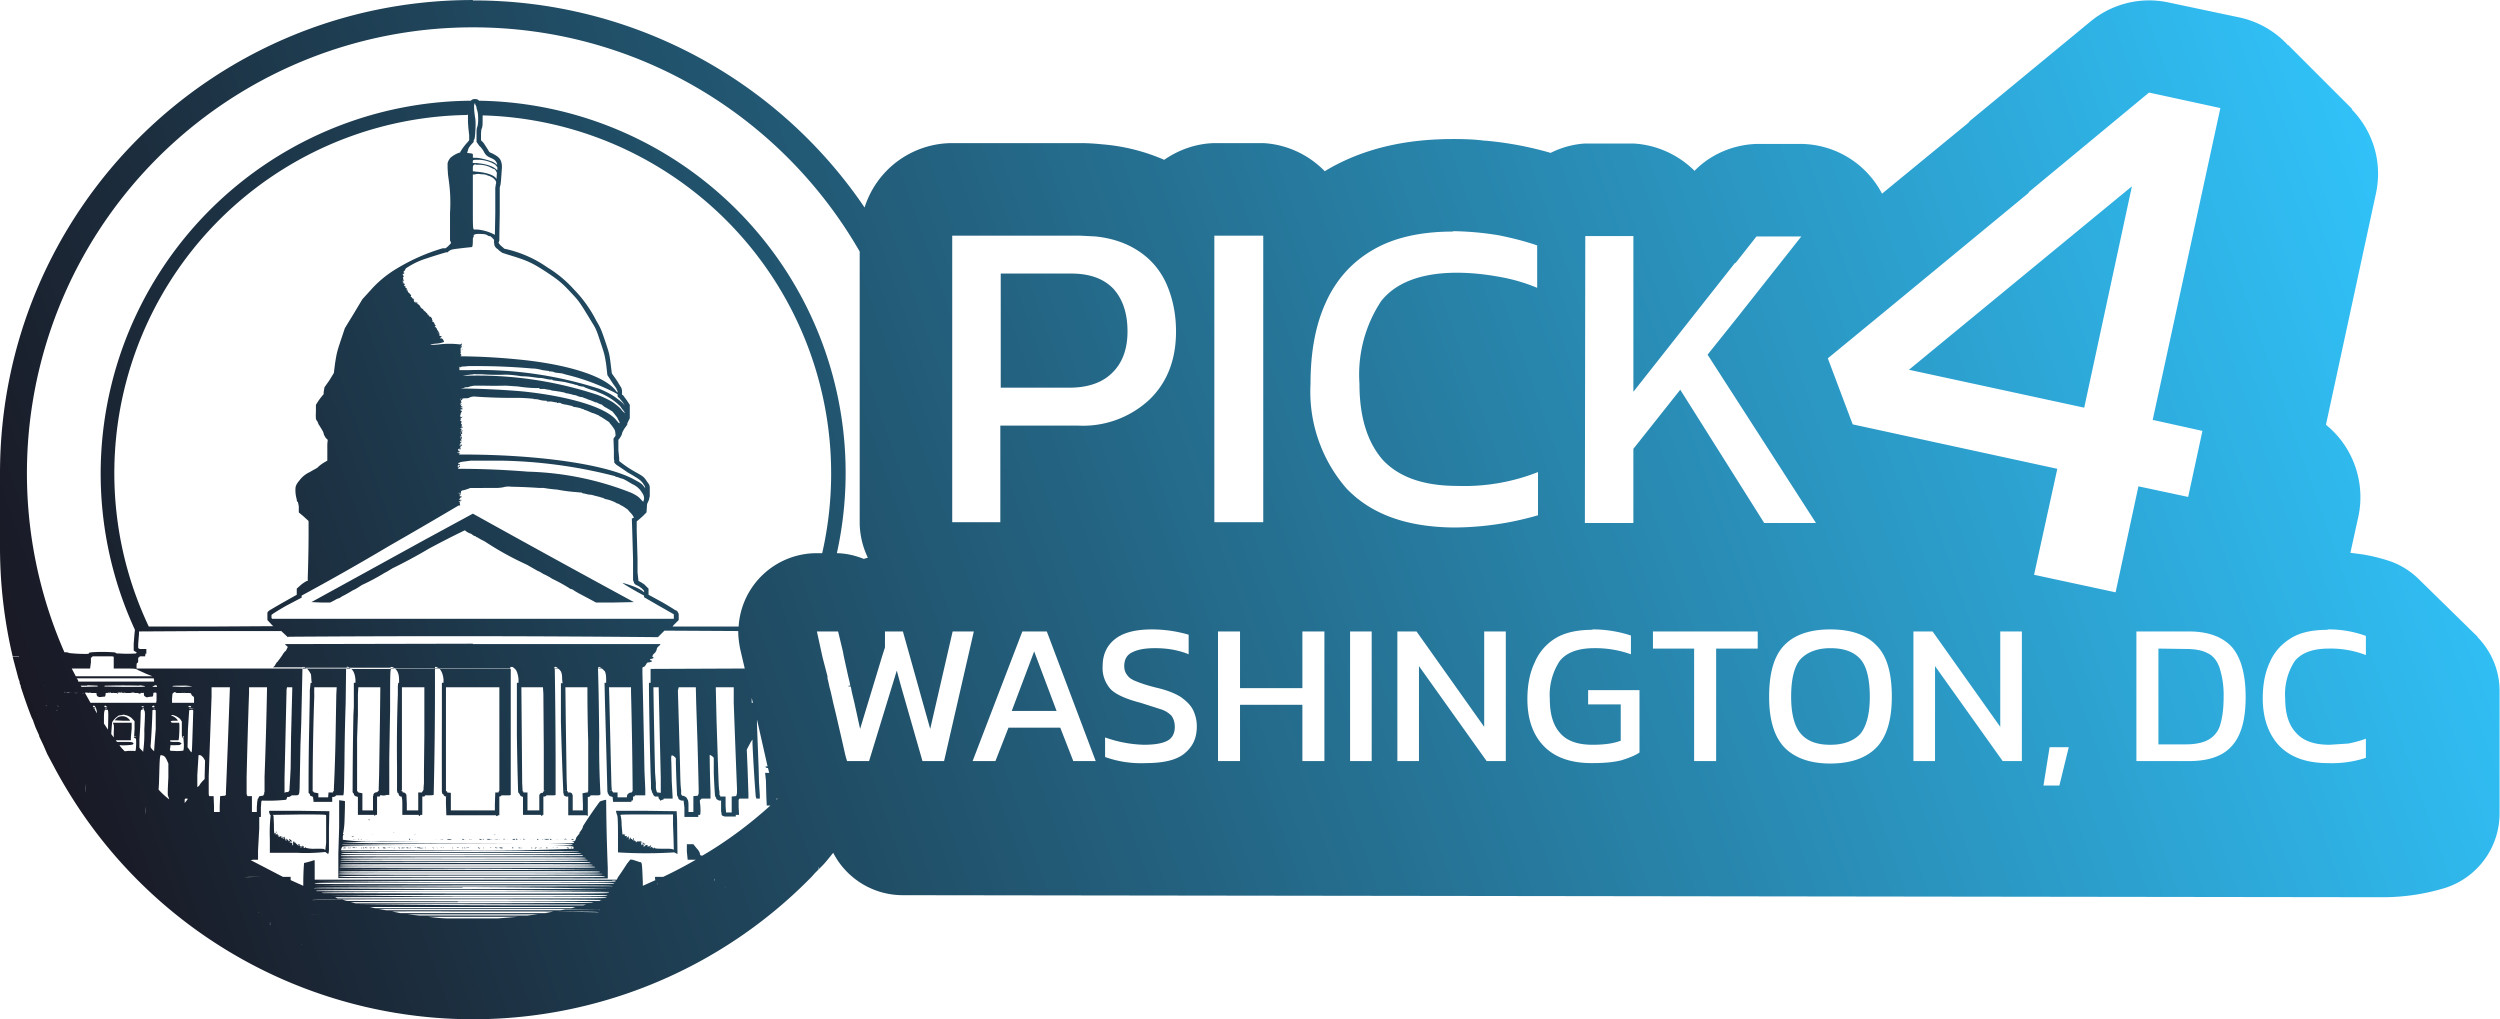 <svg xmlns="http://www.w3.org/2000/svg" xmlns:xlink="http://www.w3.org/1999/xlink" xml:space="preserve" width="2317.9" height="944.9" viewBox="0 0 613.3 250"><defs><linearGradient id="a"><stop offset="0" style="stop-color:#191924;stop-opacity:1"/><stop offset="1" style="stop-color:#31c3fa;stop-opacity:1"/></linearGradient><linearGradient xlink:href="#a" id="b" x1="13159" x2="13718.4" y1="-3674.5" y2="-3870.8" gradientTransform="translate(-33.8 40.8)" gradientUnits="userSpaceOnUse"/></defs><path d="M13219.3-3851.2c-64.2 0-116 51.9-116 116.1v17.9a117 117 0 0 0 3.1 27h1.5l.1.1h-1.6l1.3 4.9.1.4.3.8c0 .3.1.7.3 1h5.6c.1.1.1 0 .1 0h1.4-1.3s-.1.1-.2 0h-5.6v.3l.5 1.5h.5-.5a114.6 114.6 0 0 0 2 5.6l.2.5.3.6.2.6.4 1.1.9 2v.2l1 2.1 1 2.3 1.5 2.8a114.4 114.4 0 0 0 4.2 7.3 116.2 116.2 0 0 0 180.2 21.6l.6-.6 1-1 .7-.8 1-1v-.2l-.1-.6.2.6-.1.2.8-.8c1-1 1.9-2.2 2.8-3.3a19.2 19.2 0 0 0 17 10.4l363.3.5a52.4 52.4 0 0 0 15.2-2.3c8-2.6 13.3-10 13.3-18.3v-30c0-5-2-9.7-5.4-13.2v-.1l-14.4-14.1a19.2 19.2 0 0 0-6.7-4.3c-2.3-.8-4.7-1.4-7.1-1.8l-3-.4 2-9.1c1.7-8.3-1.4-17-8-22.3l12.3-56.9c1.6-7.6-.8-15.2-6-20.5h.2l-15.8-15.8v.1a22.6 22.6 0 0 0-11.8-6.8l-17.5-3.7a22.6 22.6 0 0 0-19.2 4.7l-29.6 24.4-.3.4-21.2 17.4a22.7 22.7 0 0 0-19.8-12.2h-11c-5.7.2-11.2 2.5-15.2 6.6-4-4-9.4-6.4-15-6.7h-11.9c-3 .2-5.8 1-8.4 2.3a84.1 84.1 0 0 0-16-3h-.3c-2.2-.3-4.7-.4-7.6-.4-10.9 0-21.6 2-31.2 7.7l-.3.2c-4-4.1-9.4-6.6-15.1-6.9h-12c-4.4.1-8.7 1.6-12.3 4.1a47.6 47.6 0 0 0-15.2-3.8c-1-.1-2.9-.3-5.5-.3h-31.3a22.6 22.6 0 0 0-21.5 15.8 115.8 115.8 0 0 0-96.1-50.8zm0 6.7c40.6 0 76 22.1 94.9 55v66.4c0 3 .7 6 2 8.7l-1 .3c-2-.8-4.1-1.3-6.3-1.4h-.3a91.3 91.3 0 0 0-87.8-111c-.3-.4-.7-.4-1-.4-.3 0-.6 0-1 .4a91.5 91.5 0 0 0-82.4 129.8l-.1.9-.2 2.5v1.7l.8.5s-.2 0-.2.2a32.1 32.1 0 0 1-4.2 0h-.6c-.2-.2-.5-.3-1-.3a38.8 38.8 0 0 0-5 0l-.7.1-.2.3a34 34 0 0 1-4.7-.2 3 3 0 0 0-.7-.2h-.5a109.4 109.4 0 0 1 100.2-153.3zm411.2 16 17.5 3.8-16.6 76.5 12.2 2.7-3.5 16.2-12.2-2.6-5.6 26-20-4.3 5.7-26-50.2-10.9-6.1-16.2 14.6-12 34.8-28.7h-.2zm-410.7 2.7h.1v.3c.2.2.3.5.3.8.3 1 .4 1.3.4 2.6a7 7 0 0 1-.2 2c-.2.4-.2 1-.2 2v1.7l.7 1c.4.3.9 1 1.1 1.4.4.8.8 1.1 1.4 1.4 1 .4 1.4.7 1.6 1.1.2.2.2.5.3.8a4 4 0 0 0-1.1-.8c-1-.4-3.1-1-4.2-1-.7 0-.7 0-.7-.2v-.7s-.2-.2-.7-.2l-.7-.1.3-1 .2-.4.3-.4.8-.9v-.4c.2-.2.3-.4.4-2.1.1-1.7.1-2.2 0-3.2a19 19 0 0 1-.3-2.7v-.5l.1-.5h.1zm-1.7 2.5v2l.1 1.5.2 1.8v1.2l-.5.6a13.4 13.4 0 0 0-1.7 2.3v.1l-.4.1a7.2 7.2 0 0 0-2 1.2c-.3.4-.6.8-.7 1.4v1.1l.1 1.6.2 1.5a39 39 0 0 1 .3 7.9v6.5c0 .3 0 .5.2.6v.4l-.2.2a6 6 0 0 1-1.1 1h-.7a48 48 0 0 0-11.3 5 27 27 0 0 0-6.4 5.3l-2 2.2-2.1 3.5-2.2 3.6-1 3c-1 3-1 3.2-1.4 5.6l-.3 2.4-1.1 1.8-1.2 1.7-.2 1.2v.5l-.1.1-.5.6-.6.8-.7 1.1v1.8a9 9 0 0 0 0 1.5c0 .3.2.6.4.8v.2c.1 0 .1.1.1 0l.1.4.2.3.5.8.4.7.1.2.2.7.4.7.5.5-.1 1v4.1l-.7.4a8.9 8.9 0 0 0-1.4 1l-.3.3s-.1 0 0 0l-.3.2a38.4 38.4 0 0 0-1.6.9 6.5 6.5 0 0 0-2.5 2c-.6.7-.9 1.2-1 1.8a8 8 0 0 0 .3 2.9c0 .2 0 .5.3.7l.2 1v1.5l1.2 1a28.8 28.8 0 0 0 1.1 1l.1.2v.6a328.5 328.5 0 0 1-.2 13.1v.9h-.2a8.1 8.1 0 0 0-1.5 1l-1 .9v1.5l-3.2 1.8a181 181 0 0 0-3.6 2.1l-.2.2c-.2.2-.2.3-.2.5v1.6l1.2 1.3.3.2-16.1.1h-14.5a87.9 87.9 0 0 1 78.2-125.5l.1-.3zm3.6.4a87.9 87.9 0 0 1 83.3 107.4h-1.3a19.2 19.2 0 0 0-19.2 18h-16.2l.2-.3 1.3-1.3v-1.5l-.3-.6-.2-.2-.3-.1a64.9 64.9 0 0 0-3.3-2l-3.3-1.8v-1.5l-1-1a8.7 8.7 0 0 0-1.5-.9c-.1 0 0 0 0 0v-.3l-.2-1.8v-3.2l-.2-7v-2.3l.6-.5.8-.7 1-1 .1-1.4c0-.8.2-1 .2-1l.3-.7.2-.9v-1.9c0-.3 0-.6-.2-1l-.7-1c-.6-.9-1-1.1-2.6-2a27.3 27.3 0 0 1-4-2.7v-.7l-.2-2v-2.5l.4-.5.4-.7.2-.7.1-.2.4-.7a9.1 9.1 0 0 0 .7-1v-.4h.1l.1-.3.4-.8v-3.3l-.8-1.2-.6-.8-.2-.3-.3-.2v-.5c0-.4 0-.8-.2-1.2l-1.1-1.8-1.2-1.7-.3-2.4c-.3-2.5-.4-2.7-1.4-5.7-.9-2.7-1.2-3.3-2.1-4.8a31.1 31.1 0 0 0-5.5-7.7 29 29 0 0 0-6.5-5.4 28.8 28.8 0 0 0-10.6-4.6l-.2-.2-.8-.7-.3-.4-.1-.2.2-.5v-1l.1-5.7v-6.3l.1-.4v.1l.1-.5.1-.8.2-2.8c.1-1 0-1.8-.4-2.5-.4-.6-1-1-2-1.5-.7-.3-.6-.2-1-.9l-1.1-1.7-.6-.6v-1.2c0-1 .1-1.6.2-1.7.2-.5.2-1.1.2-2.3v-1zm-1.5 10.9a8 8 0 0 1 4.6 1.2l.5.6v.7h-.1c-.8-.9-2.6-1.5-5-1.7-1 0-1 0-.9-.4 0-.3 0-.4.9-.4zm-.2 1.2h.7c1.2 0 2.3.3 3 .7l.6.3c.4 0 .7.5.9 1l-.1 1.5-.3-.4c-.8-.7-2.3-1.2-4.7-1.4l-.8-.1v-.7c0-.7.1-.9.7-1zm1 2.3 1.3.1.8.3c1 .3 1.7.9 1.9 1.5v.4c0 .1-.2.3 0 .1l-.1.2v.2l-.1.5v6.3l-.1 5.3a11.2 11.2 0 0 0-4.3-1.3h-.8c-.3-.2-.3-.3-.3-6.8v-6.7h.4c.4-.1.9-.2 1.4-.1zm405.3 3-54.7 45 43 9.3zm-166.5 11a75.1 75.1 0 0 1 11.1 1c3.5.7 6.6 1.5 9.5 2.5v10.4a43.6 43.6 0 0 0-9.3-2.7c-3.3-.6-6.8-1-10.4-1-8.7 0-15 2.4-18.6 7a32.7 32.7 0 0 0-5.3 20.2c0 8.3 2 14.5 5.8 18.8 4 4.2 10 6.3 18.3 6.3a49.2 49.2 0 0 0 19.7-3.4v10.6a74.7 74.7 0 0 1-20.6 3c-11.7-.1-20.4-3.3-26.4-9.6a36.2 36.2 0 0 1-8.8-25.7c0-7.7 1.2-14.3 3.7-19.8 2.5-5.6 6.4-10 11.6-13 5.1-3 11.7-4.5 19.7-4.5zm-238.4.7c1 0 1.3.2 1.6.4.2.1.4.2.5.1.1 0 1 .8 1 1V-3791.7l.1.7c.2.4.4.7.8.9l.4.4.7.5 1.2.4c5 1.5 6 2 9.3 4.1 3 2 4 2.7 6.3 5.2 2.1 2.2 2.2 2.4 5.3 7.5 1 1.6 1.1 2 2 4.7 1 3 1 3 1.4 5.4l.3 2.7 1.3 2c.6.9 1 1.3 1 1.6.2.3.2.3.2.7l-.3-.3c-2.5-3.6-11.6-6.6-23.8-7.8a155.4 155.4 0 0 0-14.4-.8v-.3c0 .2 0 .2.2.1l-.1-.3c-.2-.2-.2-.3-.1-.3 0 0 .1-.2 0-.4v-.8l.2-.2c.1 0 .2-.2 0-.2v-.4c.2-.2.2-.3 0-.3l-.3.2a20.5 20.5 0 0 0-5.3 0c-2.3.2-2.7 0-.7-.2a7 7 0 0 0 2-.4c0-.2 0-.4-.1-.3 0 0-.1 0 0 0 0-.3-.4-.7-.7-.6-.2 0-.2 0 0-.2l.1-.3v.2c.3 0 .1-.3-.2-.3-.2 0-.2 0-.2-.3s0-.4-.2-.7l-.4-.6c0-.2-.2-.4-.3-.5-.3-.2-.3-.2-.1-.3.2 0 .2 0 0-.2l-.2-.3c0-.3-.3-.6-.5-.6-.1 0-.1 0 0-.2l.1-.1c-.1 0-.2 0-.2-.2v-.3c-.2-.1-.2 0-.1 0v.1l-.1-.3c0-.1-.1-.2-.3-.2 0 0-.2 0-.2-.2 0 0 0-.1-.1 0l-.1-.3s-.2 0-.2-.2v.1l-.1.1s-.1 0 0 0v-.4c-.2 0-.4-.2-.3-.2l-.1-.1-.5-.4c0-.2-.3-.4-.4-.4l-.2-.2c0-.1-.1-.2-.2-.1v-.1c0-.1 0-.3-.2-.4-.2-.1-.3-.2-.2-.3h-.2l-.3-.2c-.1 0 0-.1 0 0h.3c0-.1-.1-.2-.3-.2-.5 0-.6-.1-.7-.6v-.2c.2.1.2 0 .1 0l-.3-.2h-.2c0-.2 0-.3-.2-.3l-.2-.3s0-.1 0 0c.4.1 0-.4-.3-.7-.2-.1-.4-.4-.4-.6l-.1-.3s-.1.1 0 .2c0 0 0 .1-.1 0-.1 0-.1-.1 0-.2.1-.2-.2-.5-.4-.4v-.1c.2-.1.2-.3.2-.3h-.1c0 .2 0 .2-.2 0s-.3-.4 0-.3v-.2c-.2-.2-.3-.3-.4-.2-.2 0-.1 0 0-.2.2-.1.2-.2.1-.2 0 .1-.1 0-.2 0v-.3h.1c0 .2 0 .2.1.1.1 0 .1-.1 0-.2-.1-.2-.2-1 0-.8l.1-.1-.1-.2c-.1.1-.2-.2-.2-.4 0 0 .2-.1.2 0l.2-.2v-.1c-.1 0-.2 0-.2-.2l.1-.2s.2 0 .2-.2l.3-.5c1.7-1.1 3.1-1.8 5-2.4a139 139 0 0 1 4.8-1.5s.1 0 0 0h.4l.3-.3.5-.3c.6-.2 1.7-.3 3.3-.5l1.9-.2c.1-.1.2-.5.2-1.8 0-.3 0-.6.2-.6v-.3c-.1-.4.5-.6 2-.5zm146.8.4 3.9.2c3.7.4 6.8 1.4 9.4 2.9 3.5 2 6.1 4.8 7.8 8.4 1.6 3.5 2.5 7.5 2.5 12 0 7-2.2 12.6-6.6 16.8a23.9 23.9 0 0 1-17.5 6.3h-19v23.7h-11.8v-70.3zm33 0h12v70.3h-12zm91 .1h11.8v38.2l25-31.7v.2l5.2-6.6h11l-16.2 20.5-6.8 8.5 26.6 41.3h-12.7l-20.6-32.7-11.5 14.5v18.2h-11.9zm-143.4 9.2v28h16.8c4.7 0 8.3-1.3 10.7-3.8 2.4-2.4 3.6-5.8 3.6-10 0-4.5-1.2-8-3.5-10.5-2.3-2.4-5.7-3.7-10.3-3.7zm-143.7 6.8c-.1 0 0 0 0 .1h.2c0-.1-.1-.1-.2 0zm5.5 7.6h.3l-.2.1c-.1 0-.2 0 0 0zm.3.3.1.1H13210.7s.1-.1.2 0zm-3.2 2.8h.5-.5zm8.6.2c0 .1.1.3 0 .4v-.4zm.5.7-.2.2v.3l.1-.3s.1-.2 0-.2zm3.6 4.3a152 152 0 0 1 13.5.6c.4 0 1 0 2.5.4l1.5.2h.1c0 .1.1.2.3.1l.7.1.5.2 1.7.2 1 .3a54.2 54.2 0 0 1 11.7 4.3l.9.5v.4c0 .2.3.5.5.6-.1 0 0 0 0 0l.2.3.6.7.6 1-.2-.3c-.6-.8-1-1-2.3-2-1.2-.8-2-1.2-3.8-2a95.7 95.7 0 0 0-32.4-4.6h-2v-.4c.1-.3 0-.4-.1-.3-.2 0-.2 0 0 0 0-.2.2-.1.4 0l.1.2c-.2-.3 0-.4.8-.4l1-.1h2.2zm-.8 2c.1-.1.3 0 .4 0h1.4a51.2 51.2 0 0 0 6 .1 26.3 26.3 0 0 1 3.8.4 18.6 18.6 0 0 1 2.7.2l1.5.2c.2 0 .9 0 1.6.2.6.1 1.4.3 1.6.2.2 0 .3.1.3.2h.1l1.4.2 1.4.2.4.1.8.2.9.2.6.2c.1 0 .4 0 .6.2l.8.2c.2 0 .6 0 .8.2a20.2 20.2 0 0 0 2.6.9l1.2.5a15.1 15.1 0 0 1 5 3.3 8.8 8.8 0 0 0 .9 1.2l.2.5-.7-.7c-.5-.7-.9-1-2.2-2-1.2-.7-2-1.1-3.7-1.8a93.5 93.5 0 0 0-33.2-4.7l1-.2 1.8-.2zm0 2.8h2.1a115.5 115.5 0 0 0 5.7 0l3 .2a31.2 31.2 0 0 0 4.8.4h.4c0 .2.2.2.2.2h1l1 .2h.3l.6.2.8.1 1.3.2 1 .2s.3.2.7.2l.9.2.7.2c.4 0 .8.2 1 .3l.7.2c.2 0 .5 0 .7.2l.4.1.7.3.6.2.5.2.7.3c.1 0 .4 0 .6.2l.7.3s.3 0 .4.2l.5.4a21.1 21.1 0 0 1 1.7 1c.2 0 .7.7 1.4 1.6l.6 1.2c0 .4-.1.3-.7-.4-2.4-3.2-11.5-6-23.2-7.2a198.2 198.2 0 0 0-14.6-.7l-.4-.1h.4c.2 0 .5 0 .5-.2h.3c.2 0 .6 0 1-.2l1-.2zm.5 2.7a130.5 130.5 0 0 0 9.5.3 37.2 37.2 0 0 1 4.3.2h.3c0 .1.1.2.2.1 0 0 .7 0 1.3.2a6 6 0 0 0 1.5.2h.2c0 .2.1.2.2.2h1l1 .2h.3c0 .2.2.2.4.1.3 0 .5 0 .7.2l.7.2.7.1.8.2c.3 0 .7.2.8.3l.7.1.9.2.5.2s.3 0 .5.2l.6.2.7.3.7.3.4.1.7.3.5.2.2.2c.2 0 2.1 1.3 2.4 1.5 0 .2.5.6.8 1.1.6.8.6.9.7 1.9v.3l-.5.7.1 2.9v2l.1.6v.4l.3.3.2.2.6.4 1.2.8 1 .7 1.4.8c1.6 1 1.6 1 2.3 1.8l.5.8.1.5-.2-.3c-.6-.8-.9-1-2.4-1.8-6.5-3.7-23-6.1-41-6.2h-2.1l.3-.4c.2-.3.2-.3 0 0-.2.1-.4.2-.4 0h-.3c0-.1.2-.2.3-.1.2 0 .4-.3.3-.5-.1-.1-.1-.1 0 0l-.1.3-.2-.2-.1-.2v-.2c.3-.2.4-.3.3 0l.2.1.1-.2-.1-.4.1-.2c.2 0 .3-.2.3-.4 0-.1 0-.1-.2 0-.2.3-.3.3-.4 0h.2c.1 0 .2 0 0-.1 0-.1 0-.3.2-.4.1-.2.2-.3 0-.3l-.2.2v-.4c.3 0 .4 0 .3-.2-.1-.1-.1-.2 0-.2l.1-.3v-.2l-.3-.1c-.3-.2-.3-.2 0-.1.3 0 .3 0 .2-.1-.1-.3-.2-.5 0-.4l.2-.2c0-.2-.2-.6-.4-.5v-.1l.2-.2v-.3c0-.2 0-.2-.1 0-.3 0-.3 0-.1-.1.1-.2.2-.2.3-.2h.2c0-.1 0-.2-.2-.3-.3 0-.3 0 0-.2v-.3c-.2-.1-.2-.3-.2-.3.2-.3.1-.6 0-.5l-.2-.1.1-.2s.1 0 0-.2c0-.2 0-.3.2-.2l.2-.3c.1-.3.1-.3 0-.1-.3.3-.5.2-.5-.4 0-.3 0-.5.1-.4v.3c0 .2 0 .2.1 0v-.3s0-.3.2-.4c0-.1 0-.2-.2-.3-.2-.1-.2-.2 0-.3l.2-.2v.2l-.2.2s.2 0 .3-.2c.2-.2-.2-.5-.4-.4-.1 0-.1 0 0 0 0-.1.1-.2.3-.1.3 0 .3 0 0-.2-.2-.1-.3-.3-.2-.3l.2-.1c0-.1-.1-.1-.2 0l-.2-.1.1-.2c.1 0 0 0 0-.2-.3-.2-.3-.2 0 0 .2 0 .3 0 .2-.2-.2-.2-.2-.5 0-.4l.2-.2c0-.2.1-.3.6-.3.4 0 1 0 1.2-.2a3 3 0 0 1 1.6-.2zm-3.7.5h.1l-.2.2c-.2 0-.1 0 0-.2zm.3 7.8c-.2 0-.2.1-.2.2.1.1.3 0 .3-.2h-.1zm-.3.5h.1l-.2.2c-.2 0-.1-.1 0-.2zm0 1.2v.1l-.1.2-.1-.2.1-.1zm-.5 1v.2-.1c0-.2 0-.2 0 0zm10.4 4.7a120 120 0 0 1 26.7 3.5l.8.2.4.1c0 .1.2.2.5.2l.8.3.7.2.6.3 1.7 1a5 5 0 0 1 2 1.6c.6.9.7 1 .8 1.7v.3l-.2.7-.5-.5c-.6-.7-1-1-2.4-1.7a74.1 74.1 0 0 0-25.4-5.2 209.9 209.9 0 0 0-17-.7c-.2-.1-.2-.1.1-.4.2 0 .3-.2.2-.3 0 0-.2 0-.3.2-.2.2-.2.2-.2-.1 0-.3.2-.5.2-.3 0 0 .1.1.2 0 .1 0 .2 0 .1-.2 0 0-.1-.1-.2 0l-.2-.1c0-.3.6-.5 1.6-.6l1.5-.2h7.5zm2.5 6.4a122 122 0 0 1 6.8.3h1.1a34.5 34.5 0 0 0 3.3.4 37.2 37.2 0 0 0 4.5.6l1 .1c.3 0 .6 0 .7.2l.6.1.8.2.9.1.7.2.4.1.8.2.6.2s.3 0 .5.2l.6.2c.4 0 2 .6 2.4.9l.5.2h.2c0 .2.6.4 1.1.7l1 .7.5.6c.7.7.9 1.1 1 1.4l-.5.2.1 3 .2 7v5.1l.3.8c.2.3.5.4.7.5l.4.2.7.5.6.6v.4c-.5-.5-1.4-1-2.7-1.5-1.7-.6-2.7-.9-2.5-.7a68 68 0 0 0 5.2 3v.4l3.8 2.2a189.5 189.5 0 0 1 3.5 2v1.1h-98.5l-.2-.2v-.8h.1l.2-.2a59.7 59.7 0 0 1 3.3-2l3.8-2v-.5a601.2 601.2 0 0 0 21.5-12.2 1316.5 1316.5 0 0 0 17-9.9c.3.1.5-.1.3-.4v-.3c0-.2 0-.2-.2-.2h-.1c0-.1.2-.2.3-.1.2 0 .2 0 .2-.3v-.1h-.3c-.2 0-.2 0 0-.1l.2-.4.2-.1h.1v-.3h-.2c-.1.1-.2.2-.2 0v-.2l-.1-.2h.1l.3.2v-.1c-.2-.1-.2-.2-.1-.3l.1-.3v-.3l.3-.2c.2 0 .7-.1 2-.6h3.1a75 75 0 0 1 3 0c1.4 0 2.1-.2 2.5-.3a6 6 0 0 1 1.5 0zm-12.7 1.5h.2c-.2.2-.5.2-.5 0h.3zm.2 1.7.4.2-.2-.2h-.2zm3 3.4zm0 0-11.6 6.3a34291.7 34291.7 0 0 1-28 15.4l2.3.1h2.3l.8-.4.9-.5.3-.1.3-.1.6-.4a28 28 0 0 0 2.5-1.4l1-.5 1.4-.9a52.6 52.6 0 0 0 5.6-3l.4-.2 1.5-.9a125.3 125.3 0 0 0 8.9-4.8 223.1 223.1 0 0 1 8.8-4.5l.2.1c0 .1 1 .7 1.3.7l.3.2c.5.4.6.4.8.4l.2.2.2.1.3.1s.1.2.3.2l.3.2 1 .5a74 74 0 0 0 10.3 5.7l.7.4 1.4.8.7.4s.1.1.1 0l.2.1 1 .6a15.4 15.4 0 0 1 2.2 1.2 39.4 39.4 0 0 1 4.5 2.5h.2l.4.2.6.4.7.4 3.2 1.7 1.1.6h4.6l4.7-.1a4614.8 4614.8 0 0 1-39.5-21.7zm166.6 28.4a32.2 32.2 0 0 1 9 1.3v4.8c-2.4-1-5.2-1.5-8.2-1.5-2.4 0-4.2.3-5.6 1-1.3.6-2 1.7-2 3.4 0 1 .3 1.7.8 2.3.4.6 1.2 1.1 2.3 1.5 1.2.5 2.8 1 4.8 1.5 2.6.6 4.6 1.4 6 2.3 1.4 1 2.4 2 3 3.2a9 9 0 0 1 .9 4c0 2.9-1 5-3.1 6.7-2 1.6-5.2 2.3-9.5 2.3a26 26 0 0 1-9.9-1.5v-4.8a30.6 30.6 0 0 0 9.5 1.8c2.5 0 4.4-.3 5.6-.9 1.3-.6 2-1.8 2-3.5 0-1.1-.3-2-.8-2.7a6 6 0 0 0-2.6-1.6l-5-1.6c-3.5-.9-6-2-7.3-3.3a7.7 7.7 0 0 1-2-5.7c0-2.8 1-5 3-6.6 2-1.6 5-2.4 9.1-2.4zm108 0a29.9 29.9 0 0 1 9.5 1.5v4.6a26 26 0 0 0-9-1.5c-4 0-6.9 1.1-8.5 3.2a15.1 15.1 0 0 0-2.4 9.3c0 3.6.8 6.4 2.5 8.3 1.7 2 4.4 2.9 8 2.9 2.8 0 5.1-.3 6.9-1v-8.9h-8v-3.5h12.6v15.3c-1 .7-2.5 1.3-4.4 1.9-2 .5-4.3.7-7.3.7-5.2 0-9.1-1.4-11.8-4.2-2.7-2.8-4-6.7-4-11.5 0-3.5.6-6.5 1.8-9 1.1-2.6 2.9-4.6 5.2-6 2.4-1.4 5.4-2 9-2zm58.4 0c5.1 0 8.9 1.3 11.4 4 2.5 2.5 3.7 6.7 3.7 12.5 0 5.6-1.2 9.7-3.7 12.4-2.5 2.6-6.3 4-11.4 4-5 0-8.8-1.4-11.3-4-2.5-2.7-3.7-6.8-3.7-12.4 0-5.8 1.2-10 3.7-12.6 2.5-2.6 6.3-3.9 11.3-3.9zm122 0a26.3 26.3 0 0 1 9.4 1.6v4.7a23.9 23.9 0 0 0-9-1.6c-4 0-6.7 1-8.4 3a14.8 14.8 0 0 0-2.4 9.2c0 3.8.9 6.6 2.7 8.5 1.8 2 4.5 2.9 8.2 2.9l4.6-.3c1.5-.3 3-.7 4.3-1.2v4.7a26.6 26.6 0 0 1-9.3 1.3c-5.2 0-9.2-1.4-12-4.3-2.6-2.8-4-6.7-4-11.6 0-3.5.6-6.5 1.8-9 1.1-2.5 2.9-4.4 5.2-5.8 2.3-1.4 5.3-2 9-2zm-408 .3 18 .1h.1c0 1.5.2 3 .5 4.5l1.1 4.7h-23.2l23.3.1h-25.2 2v3.4h-.4v1.6a1186 1186 0 0 0 .4 20.4l.1 2.7v1.2a6.2 6.2 0 0 0 .3 1s0 .2.2.3c0 0 0 .2 0 0 0 .1 0 .3.2.4 0 .2.2.2.3.3h.8l.1.5.3.3c0 .3.2.2.3.1l.6-.2v-.2h2.2v-.5l-.2-3.6-.1-4.7c-.1-1.5 0-1.7.1-1.8.3 0 .7.3 1 .7v1a320 320 0 0 0 .3 8.1l.2.4.1.2v.2c.1.1.2.3.4.3.2.2.4.2.6.2h.3l.2 1.7v2.3h3.4v-.5h.4c.2 0 .2-1.9 0-3.1v-.6c.2 0 .3-.1.4-.3h2.2v-1.7a306.5 306.5 0 0 1-.2-9c.2 0 .7.3 1 .7v3.6a135.5 135.5 0 0 0 .3 5.6l.1.4.2.2v.2c.1.2.3.3.4.3.2.2.4.2.7.2h.1v2.6l.1.5V-3651.4c.2.3.3.4.5.4l.3.1h2.7v-.4h.8l-.1-2v-1.7l.2-.3h2.2v-1.2l-.2-6-.2-4.8.3-.6.7-1.3.4-.6v1a392.4 392.4 0 0 0 .8 13l.1.3c0 .2 0 .2.5.2h.4v-.8l-.2-3.1-.1-3.7-.4-10.6v-1.2l2.6 11.5h-.5c0 .3.2.4.6.4l.3 1.2h-1l.2 1.9.1 4 .1 2.1H13292.3c-5.1 4.6-10.7 8.8-16.7 12.3-.5 0-.6-.2-.6-.5 0-.2-.3-.8-.8-1.3l-.8-1h-1.6v1.8l.2 2h2a109 109 0 0 1-8 4.2h-2v.6l.1.2-3.1 1.4v-.8c-.2-5-.2-5-.7-5l-1.2-.4c-.6-.2-1.1-.3-1.2-.2l-.8 1a73.7 73.7 0 0 1-2.2 3.3l-.3.6h-74.1v-2.5c0-2.2 0-2.4-.1-2.3a21.4 21.4 0 0 1-2.5.7s-.2 1.8-.2 5.3v.3l-3.1-1.4v-.8H13168.9a194.2 194.2 0 0 0-5.7.1l1.2-.1h8.3l-7.9-4.1.6-.1h1.2v-2.2l.3-5.5v-2.8h.4v-2.3l.1-1.3v-.3s0 .2-.2.2c.2 0 .2-.1.3-.2v-.1h.2a41.8 41.8 0 0 0 5.7-.2h.1l.3-.7h.1c.3 0 .5 0 .7-.2l.3-.2h.5c1.3 0 1.3.1 1.4-1.7l.1-4.9.1-5.5.2-5.5.3-13.5H13136.8v-.7c0-.5.1-.7.2-.7.2 0 .2-.3.2-.8v-.5h.2l.2-.3h1.3l.1-.7.2.1v-1.2h-1.6l-.4-.2v-1l.2-2.5v-.6l17-.1h17.9l1.6 1.5.2-.1a5472.4 5472.4 0 0 1 90.6.1l1.6-1.6zm37.4.2h5.2l1.2 5 .1.6.1.5 1.1 5 .1.4.2.8.2 1h-.4l-.1.2h.6l.3 1.5.6 2.5 1.4 6.4 5.4-17.8.7-2.2v-3.9h4.4l3.7 13.2.8 2.9 2.2 7.8 5.5-23.9h5.2l-7.3 31.8h-5.3l-5.3-18.5-1-3.7-6.8 22.2h-5.4l-.3-1-.2-.8-.7-3.1-1.5-6.5-.7-2.9-.6-2.7-.3-1.1-.3-1.4-.2-.8v-.5l-1.2-4.6-.2-.9zm50.4 0h6l12 31.8h-5.5l-3.2-8.2h-12.7l-3.2 8.2h-5.6zm48 0h5.4v13.9h15.3v-13.9h5.4v31.8h-5.4v-13.8h-15.3v13.8h-5.4zm32.4 0h5.3v31.8h-5.3zm11.6 0h4.7l16.6 23.4v-23.4h5.3v31.8h-4.7l-16.6-23.3v23.3h-5.3zm62.7 0h25.7v4.2h-10.2v27.6h-5.4v-27.6h-10.1zm63.9 0h4.7l16.6 23.4v-23.4h5.3v31.8h-4.7l-16.6-23.3v23.3h-5.3zm54.7 0h12.9c4.7 0 8.2 1.3 10.5 3.8 2.2 2.5 3.4 6.6 3.4 12.3 0 5.5-1.1 9.5-3.4 12-2.2 2.5-5.7 3.7-10.5 3.7h-12.9zm-408.1 3-46 .1c0 .1 0 .3.3.4l.3.3-.3.6c-.1.3-.3.5-.4.5l-.4.5-.3.5-.5.7-.6.8-.3.3-.4.7-.4.4h7.2v-.1h.5l.3.2h10c0-.3.3-.3.7-.1l.1.1h-.8v.2h1l-.2-.2h10c0-.2.1-.2.2-.2.2 0 .5.1.7.3h-.9v.1h1l-.1-.1h10v-.3h.3l.6.3h-1v.1h-9.7l.3.3c.5.6.7 1.4.7 2.5v.7h-.2l-.1.8v2a359 359 0 0 0-.2 17.7v6l.1.4.1.2h.1l.2.2h-.1s0 .3.2.4c.1.2.4.2.5.2.1.2.2.7.2 1.8v2.7h4c.1.4.4.3.4 0h.5v-4.5h.5l.2-.3h.7c1 0 1.5 0 1.4-.3v-.2a1103.2 1103.2 0 0 0 .3-30.6h1-.1 17.6v-.4h.4c.2 0 .4.2.6.4h-1H13239.3v-.3c.2-.3.6 0 1 .3h-10.7c.3.4.5.7.6 1.1.1.3.3 1 .3 1.7v.7h-.4v12.7a809.5 809.5 0 0 0 .3 13.9l.1.4.3.3c0 .2.2.4.3.5l.5.2v4.4h4.4c0 .2.2.3.3.2l.1-.2h.2v-4.5h.1c.2 0 .4 0 .6-.2v-.1h2l.3-.1v-8.6a1659.8 1659.8 0 0 0-.2-22.3h10.6c0-.4.1-.4.3-.5l.8.4h-1v.1h10.8c0-.4.1-.5.3-.5.2 0 .4-.3.6-.6.2-.4.3-.5.6-.5s.9-.2.9-.4l-.3-.1c-.2 0-.4-.3-.1-.3l.6-.2c.2-.1.2-.2 0-.3-.2-.1-.2-.1 0-.6l.6-.6.3-.6c0-.4.2-.6.5-.9.3-.2.4-.4.4-.5h-46zm31.8 6.2zm0 0 .6.6c.2.5.3 1 .3 2v.8h-.4l.1 4.5a7780.3 7780.3 0 0 1 .6 22.1l.1.4c0 .1 0 .2.2.3v.2l.3.3.7.2v.1l.1 1.1h4.5v-.3c.3 0 .4 0 .4-.6v-.4h.3l.2-.3h2.5v-1.5l-.2-4.5a3521.7 3521.7 0 0 0-.5-24v-1h-9.7zm-72.8-.3zm0 0h-.7v.2h1c.4.4.8 1 1 1.5l.1 1.5.1.5h-.3l-.1.9-.1.9v1.4l-.2 10.2a709.8 709.8 0 0 0-.1 13.6l.3.3v-.1l.1.5.3.1.4.2v.2l.1.6v.4h4.6V-3655.7h.1c.3 0 .4 0 .7-.2l.2-.2h1.7c.2-.2.2-1.8.3-7.6a541 541 0 0 1 .3-15l.1-8.5h-9.6l-.3-.2zm374-4.8c-3.2 0-5.7 1-7.3 2.7-1.5 1.7-2.3 4.8-2.3 9.2 0 4.2.8 7.2 2.3 9 1.6 1.9 4 2.8 7.3 2.8 3.4 0 5.8-1 7.4-2.7 1.5-1.9 2.3-4.9 2.3-9 0-4.5-.8-7.6-2.3-9.3-1.6-1.8-4-2.7-7.4-2.7zm80.5.1v23.5h6.7c2 0 3.8-.3 5.1-.9a6.1 6.1 0 0 0 3.2-3.4c.6-1.7 1-4.1 1-7.3a22 22 0 0 0-1-7.2c-.6-1.7-1.6-3-3-3.6-1.3-.7-3.1-1-5.3-1zm-275.8.7-5.5 14.6h11zm-247.8.6zm19.2.6h2.4l.4.1V-3687.2h2.6c2.6 0 2.8 0 3.4.4l2 .9 1.5.6h-18.8l-1-1.9h-1.4 5.9l.2-1.5v-1.2h.2l.2-.3h2.4zm-11.7 0h-2.3 2.3zm2.9.1v.1zm-5.4.2h-.2.2zm75.2 2.7c.7.6 1 1.5 1.1 2.8v.7h-.4v5.9l-.1 1.9a1113 1113 0 0 0-.2 18.5v.5l.1.2.2.2.2.2-.2-.2c0 .3.2.5.4.6l.6.2v4.4h4c0 .3.2.3.3 0h.4v-4.5h.6l.3-.4c.3.2.9.2 1.5 0h.6v-9.2l.2-11.7c0-7.3 0-9.4.2-10h-9.8zm21.7 0c.5.6.9 1.4 1 2.7v.8h-.4v9.2a2691.3 2691.3 0 0 0 0 17.5l.1.5.3.2v-.2.2c0 .2.2.3.3.4l.5.2h-.2v1.7l.1 2.8h12.2c0 .1 0 .2.2.2.1 0 .2 0 .2-.2h.4v-4.6l.4-.1.1-.2h2l.3-.1v-30.9h-17.5zm29.3.1.5.6c.2.5.3.8.3 1.9l.1 1h-.4v9.3a962.9 962.9 0 0 0 .6 17.7l.1.1v.3c.1.1.2.3.4.3.2.2.4.1.6.1h.1v4.6h4.5c.1.1.2.2.3.1V-3655.7c.2 0 .4 0 .6-.2l.1-.2h2c.4-.1.4-.2.4-.4a213.4 213.4 0 0 1-.3-14.1l-.1-7.6a524.5 524.5 0 0 0-.2-8.9h-9.6zm-129.9 2.3zm11.8 0a4366.1 4366.1 0 0 0 18.7 0l.1.4v.4H13122.5c0-.3-.2-.6-.4-.8h.2zm-2.2 0h-3.6 3.6zm17.4 1.7.7.1.7.1c0 .2-.7.2-5 .2l-5-.1c0-.2.2-.2.4-.2h.4a134.1 134.1 0 0 1 7.8 0zm-12.8 0 2.5.1.1.2-4 .1-.2-.3h-1 2.6zm16.5 0c.3 0 .6 0 .6.2v.2h-.7l-.5-.1.6-.2zm6.9.1a9 9 0 0 1 2.4.2l-2.5.1-2.4-.1c0-.2.4-.2 2.5-.2zm32.3.4h5.5l-.1 1.7-.2 11.5a427.3 427.3 0 0 1-.4 11.8v.4l-.2.2v.2h-1.1l-.1 1.1v.1h-2.4v-1l-1-.2h-.1l-.1-.2-.2-.1v-1.9a676.4 676.4 0 0 1 .4-21.5 28 28 0 0 1 0-2.1zm-25 0h4.3a4299.1 4299.1 0 0 1-1 26.3h.1l-.3.3h-.2l-1 .1-.1 2.5V-3652H13155.8v-1.4l-.1-2.5h-1.1l-.1-.5v-4.4l.5-13.9.2-5.6v-2.3zm9 0h4.4v.6a1141.3 1141.3 0 0 1-.6 21.4V-3657l-.1.3v.4c-.2 0-.2.2-.2.2v.1h-.2l-.6.1s-.2 0-.3.2l-.1.3-.1.1-.1.1v.2l-.1.5-.1 1.3v1.2h-1.2v-3.9h-1.1c0-.1-.2-.3-.2-.7 0 .1 0 0 0 0v-3.9a1838.7 1838.7 0 0 1 .5-18l.1-2.8v-1.2zm9.3 0H13175v.3l-.3 11.9-.1 7.7a265.1 265.1 0 0 1-.3 5.3v.2c-.2 0-.2.1-.2.2v.1h-.2c-.3 0-.5 0-.8.2v-3.6l.2-8.6.3-13.1zm17.5 0h5.4l-.1 8.3-.2 13.1-.1 3.5v.5l-.3.2v.1l-.5.1c-.2.1-.4.2-.5.5v.2l-.1.2v3.5h-2.6v-4.2l-1-.2-.1-.2-.2-.1v-13.1l.2-5.7v-5zm10.8 0h5.4v11.7l-.1 8.8v3l-.1 1.2v.5l-.2.2h.1a1 1 0 0 0-.3.4h-.9v4.4h-2.8v-1.6l-.1-2.2a1 1 0 0 0-.6-.6h-.3v-.2l-.2-.1V-3682.6zm10.7 0h13.1v25.4l-.2.2v.2h-.8l-.1 2.8v1.6h-10.8V-3656.7l-.9-.1v-.2l-.3-.2v-17.3zm18.5 0H13236.5l.1 1.6.1 13V-3657h-.2v.3h-.4a1 1 0 0 0-.5.6V-3652.4h-2.9v-4.4h-1c0-.2 0-.3-.2-.3v-.2l-.1-1.8-.1-12zm10.8 0h5.4v.8c0 .8 0 6.4.2 12.5V-3657.2l-.1.2v.2h-.3l-1 .2.1 2.6v1.6h-2.5v-3.7l-.1-.2c0-.3-.3-.4-.5-.5h-.6v-.2l-.2-.2v-.4l-.1-2.7-.2-14zm10.7 0h5.4v1a1354 1354 0 0 1 .4 24.3v.2s-.2.1-.2.3h-.2l-.4.1-.4.3-.2.4v.4h-2.3v-1.2h-1.1l-.1-.2-.2-.2-.1-1.3-.2-8-.3-12.7zm10.9 0H13264.9v.6l.3 13.1.2 8.6v3.6l-.7-.1h-.2l-.2-.5v-.1l-.1-.5v-1.2l-.2-2.6a2483.5 2483.5 0 0 1-.4-20.5zm6.2 0H13274l.1 4.2.3 9a1500 1500 0 0 1 .3 11.8v1s0 .1 0 0l-.2.6h-.1l-1 .1v3.9h-1.2v-1.2c0-1 0-1.6-.3-2-.1-.3-.3-.5-.6-.6-.2-.2-.5-.2-.7-.2 0-.1 0-.2-.2-.3v-1.1c-.2-1.2-.2-3.3-.3-7a6076.1 6076.1 0 0 0-.5-17.4zm9.1 0h4.4V-3678.8a5580 5580 0 0 0 .8 21.1v1.1s0 .1 0 0l-.2.7h-.2l-.9.1v3.9h-1.4v-.2l-.1-1.4v-2.3h-1.3v-.2l-.2-.2v-.8c-.2-.9-.2-2.3-.3-4.7l-.4-12.2a2702.8 2702.8 0 0 1-.2-8.5zm-145.8 1.1v.1c-.1.2-.1.2.1.1l.3.1c0 .1 0 .1.1 0 .1-.2.2-.2.3 0 0 .1.1.1.1 0s0-.2.1 0h1.2c.2-.1 1-.2 1 0h1c0-.2 0-.1 0 0 0 .2 0 .3.3.1.2-.2.2-.1 0 0 0 .1 0 .1.2 0 .1-.2.2-.2.2-.1h.3c.3-.1.3-.1.3.3 0 .3.1.5.4.6.2.2.4.2.6.1l.7-.1c.5 0 .5 0 .6-.5 0-.4 0-.5.4-.5s.4 0 .4.6v1.3l-.1.6h-16.1l-1.4-2.5h-.2c0 .2 0 .2-.1.1l-.4.1h-.2l-.1-.1.1.2h.2c0-.2.2-.2.4-.2 0 0 .1 0 0 0l.5-.1h.5c0 .1.2.1.4 0l.6.1H13126.7c.2 0 .3 0 .3.3 0 .5.4.7.9.7l.8-.1c.4 0 .4 0 .5-.5 0-.4.1-.5.2-.4h.3c.2-.2.2-.2.3 0 0 .1 0 .1.1 0 .1-.2.2-.2.5 0h.4c0-.1.1-.1.2 0h.7l.3.2c.1 0 .1 0 0-.1-.1-.2-.1-.2 0-.2h.3c0-.2 0-.2.1 0h.4v-.2zm-14 0 .4.2h.5l.6.1h.2c0-.1.1-.1.2 0h.3l.3-.1h.1l.1.3.2-.1c0-.2.3-.2.5 0l.3-.1h.2-1c0 .2 0 .2-.2.2l-.1-.2-.1-.1-.3.1h-.3c0-.1-.1-.1-.2 0h-.8l-.5-.1-.4-.1zm-8.2.1h-.1l-.3.2s.2 0 .3-.2c.1 0 .1 0 0 0zm35.1 0h.3l.3.2h1.4c0-.1.2 0 .4 0 .2.1.2.1.1 0 0-.1 0-.1.2 0h.5c.6 0 .9 0 1 .2l.1.3.3.3c.3.1.3.2.3.9v.7h-5.4v-1l.1-1.2.4-.4zm-28.5.8-.1.2a3 3 0 0 1-.8.1h-.4H13117.4l.1-.3zm170.2.6.3 1.2h-.3v-1.2zm-158.7 1.9c.1 0 .3 0 .4.2.3.2.3.2-.1.2-.3 0-.4 0-.4-.2l.1-.2zm11.9 0c.1 0 .2 0 .3.2 0 .1 0 .2-.3.2-.2 0-.3 0-.3-.2l.3-.2zm-26.4 0c.1 0 .3 0 .4.2l.1.1v-.1l-.5-.2c-.2.1-.2.2-.1.2-.1 0 0-.1 0-.2zm35.3 0 .4.2c0 .1 0 .2-.2.2-.3 0-.5-.1-.5-.3h.3zm-23.6 0c.4-.1.8.7.9 1.9l-.6-1a1.8 1.8 0 0 0 0 0h.1c.2-.1.2-.1-.1-.2h-.4l.3-.1c.3-.1.3-.2 0-.2s-.4-.2-.2-.3zm-8.8 0 .4.2-.4-.1h-.3.3zm20.7.1.4.1c.2.1.1.2-.2.2l-.4-.2h.2zm-23.2.5h.3-.3l-.2.1.2-.1zm14.3 0h.3c.1.1 0 .1-.2.1-.3 0-.4 0-.1-.1zm9.3 0s.1 0 0 .2l.2.4c.2.4.2.6 0 4.7a32 32 0 0 1-.3 5.5c0-.1-.2-.4-.5-.6l-.4-.5v-2l.2-3.2.1-2.6c0-1.4.1-1.5.3-1.5l.3-.1-.2-.2c-.2 0-.2 0 0 0l.3-.1zm2.6 0 .3.1H13140.8l.3-.1zm8.6 0h1.2l-.6.1h-.6zm-20.5.4h.3c.4 0 .4 0 .3 4.5a9.4 9.4 0 0 0 0 .4l-1-1.5v-1.5c0-1.3.1-1.8.4-2zm11.9 0c.1 0 .3 0 .4.2v4.6a343.2 343.2 0 0 0-.4 5.4l-.5-.5c-.4-.5-.4-.5-.3-1.5a185 185 0 0 0 .4-8.1l.4-.1zm-23.4 0h-.3l-.2.3c0-.1 0-.2.2-.3h.3zm-2.6 0h-.3c-.1 0-.2 0-.3.2l.3-.2h.3zm35.1 0c.4 0 .5.1.5.3l-.1 3.4c-.2 6-.2 7-.4 6.7l-.2-.2-.4-.6-.3-.4.1-4.4.3-4.6c0-.1.3-.2.5-.1zm-32.3.2h.1zm15.5 1c1 .1 2 .5 2.5 1.2l.4.4v2l-.1 1.8h.3c.2 0 .3 0 .1.1h-.3l-.2.2.4.1c.2.1.2.3.2 1.5-.1 1.8-.1 1.7-.6 1.6h-1.4l-.8.1c-.5-.5-1-1-1.3-1.5h.3c.3.1 2.8 0 3-.2.2-.2.2-.2 0-.4s-.8-.2-2.8-.2h-1.1l-.3-.4h3.7v-.7l.2-2.2v-1.4h-4.6l.1.3c.1.1.2.5.1 2v1.3l-.6-.8v-.1a56.8 56.8 0 0 1 .2-2.7c0-.4 1.1-1.5 1.7-1.8l.9-.1zm-11.6.1zm23.7 0c.5 0 1.4.4 2 1l.4.6v2.1c0 1.4 0 2 .2 1.9v-.3l.1-.1c.1 0 .2 0 .2.2v.1c-.2 0-.2.1-.2.2h.1l.1 1.5a6 6 0 0 1-.1 1.5c-.1.1-1.4.2-2.5.1-.9 0-.9 0-.7-1v-.4h.8c1.3 0 1.5 0 1.7-.2.3-.2.3-.2 0-.4-.2-.2-.6-.2-1.4-.2-.9 0-1 0-1.2-.2 0-.2 0-.2 1-.2h1.1l.1-.6c.1-1.2.2-3.7 0-3.7h-1.3c-.5 0-.7-.1-.7-.3 0-.1.2-.2.9-.2h.8c0-.3-.7-.9-1.2-1.1-.5-.2-.5-.2-.2-.3zm-12.2.3c-.5 0-1 .1-1.4.5l-.5.5 2 .1h1.8c0-.1-.2-.4-.5-.6a2 2 0 0 0-1.4-.5zm-8.7 5.6.1.3v-.3h-.1zm-6.4 0c.1 0 0 .4-.2.5.2-.1.3-.5.2-.5zm487.9 2h4.7l-2.3 9.4h-3.9zm-454 2c0-.2.6 0 .8.3.2.1.5.6.7 1l-.1 3.7v.8l-.3.3c-.4.4-.9 1-1 1.3l-.5.4v-3l.3-4.9zm-9.2 0c.6 0 .9.3 1.3 1.1l.4.9v3.4c-.2 3.8-.2 4.6 0 4.7l.2.7c-.9-.7-1.8-1.5-2.6-2.4l.1-1.7.1-3.5c.1-3.2.2-3.3.5-3.3zm-24.3 2.9c.3.3.4.3 2.5.3h2.2-2.2c-2 0-2.2 0-2.5-.3zm5.8 4c0 1.7-.1 2.1-.3 2.3.2-.2.2-.6.3-2.3zm77.2 1.6c.2 0 .3.2.3.3l-.3-.3zm40.4 0 .3.1h-.3zm11 0 .3.1h-.4zm-62.3 0 .2.3-.2-.3zm46.2 0-.2.3c0-.1 0-.2.2-.3zm42.5 1h.3-.3zm-9.2 0h.2-.2zm-95.5.1zm104.4.8.3.1-.3-.1zm-112.4.1v.2-.2zm127.4.1-.3.3v1.7c.1 1.7.2 2-.1 2 .3 0 .2-.3.2-2l-.1-2zm-155 0v2c0 1.2 0 1.7-.3 2 .3-.3.2-.8.3-2zm9.9 0c.3 0 .4 0 .3.2l-.4.5-.3.4v-.5c0-.5 0-.6.4-.6zm103 .3zm0 0c-.2 0-1.5.3-1.6.5a95.4 95.4 0 0 0-4.1 6c-.2 0-.2 0 0 0 0 .1 0 .3-.3.8l-.5.7s-.1 0 0 .2l-.4.5-.4.5-.2.6c-.2.4-.3.4-1.2.4h-.9 1c.6.1.8.2.7.3 0 .2-1 .2-6.2.2h-6 6c4.6.1 6 .2 5.9.3 0 .1-.7.2-2.5.2h-2.3l2.5.1c2.5.1 2.5.1 2.5.4v.3a471.2 471.2 0 0 1-28.2.4h-28.8v-.3l.2-.5c0-.3 1.3-.3 25.9-.3h25.9-26c-20.6 0-25.9-.1-25.8-.3l22.3-.2h22.4l-22.3-.1a740 740 0 0 1-22.3-.2s3.2-.2 9.5-.2h9.5l-9.5-.1a50.6 50.6 0 0 1-9.4-.4v-.5c0-.4 0-.6.2-.7.1 0 .1-.1 0-.1-.2 0-.2-.1-.1-.4a17.6 17.6 0 0 0 .3-2.5s.2-5.2.1-5.3l-.7-.1-.7-.1v6.6l-.2 6.5v6h33l33.1.1v-2.6a509.4 509.4 0 0 1-.4-16.7zm-75.2 2.7h-7.4c-.2.1 0 .9.3 1.1a37.8 37.8 0 0 0-.2 5.8v3.4h6.6a44.5 44.5 0 0 0 7-.2l.4.3c.4.3.4.2.5-.7v-5.6l.1-4zm85 0h-7.4l.1.5.2.6c.1 0 .2 1.3.2 4.6v4.5a110.7 110.7 0 0 0 13.8 0l.4.2.4.2-.1-8.5-.1-2zm-85 .9c5.1 0 6.5 0 6.5.2v6.8l-.2 1.7-.2-.1c-.1-.2-.6-.2-2.2-.2a7 7 0 0 1-2.3-.2c-.2-.2-.3-.2-.3 0h-.2c-.2-.2-.2-.2 0-.4.1 0 .1 0 0 0h-.4v.2c.1.1.1.1 0 0-.1 0-.1 0 0-.2s.1-.2 0-.1c-.2 0-.3.2-.3.3v.2c-.2 0-.2 0-.1-.2 0-.2 0-.3-.1-.2 0 0-.2 0-.2-.3 0-.2-.1-.3-.3-.2l-.2.2-.6-.6v-.2h-.2c.1.4 0 .4-.1.1l-.2-.3v1c0 .1 0 .1-.2 0v-.4s0-.2-.4-.2c-.3-.1-.4-.1-.2-.2.4-.2.5-.1.4 0 0 .1 0 .1 0 0 .2 0 .2-.1 0-.3-.4-.4-.6-.4-.6-.2 0 0 0 .1.1 0l.1.2-.3.2c0 .1-.1 0 0 0 0-.2-.2-.4-.3-.5-.2 0-.3-.2-.2-.2 0-.1 0-.1 0 0-.3.1-.3.3 0 .3h.2c-.1.2-.6.2-.5 0l-.1-.4-.1-.4s-.1 0 0 .2h-.2l-1.5-.5v-.2c0-.3 0-.3-.2 0-.1 0-.2.1-.1 0v-.1c-.2 0-.2-.1-.2-.3 0 0 0-.1-.1 0-.2.5-.3 0-.3-2l-.1-2.2-.2-.2 6.6-.1zm85.1 0h6.5v2.4a291 291 0 0 1 .2 6.2h-.2c-.1-.2-1-.2-2.2-.2-1.4 0-2.2 0-2.3-.2-.1-.1-.2-.1-.2 0l-.2.2v-.1c0-.1 0-.2-.2-.2l-.1-.1s0-.1-.1 0c-.1 0-.2 0-.2.2h-.1l.1-.3c.2-.2.2-.3 0-.3l-.2.1c0 .2 0 .2-.1.1h-.2l-.2.2v-.3c0-.1 0-.2-.3-.2-.2 0-.4.2-.5.3-.2.2-.2.2-.2 0v-.3c-.2-.2-.6-.2-.4 0 0 .1 0 .1-.1 0l-.1-.2v-.3c-.2-.2-.2-.2 0-.1h.1c0-.2 0-.3-.2-.3h-1c0 .2 0 .2-.2.2l-.1-.3-.2-.1h-.2c.1.2 0 .2 0 .1-.1 0-.1-.1 0-.2.1-.2 0-.5-.2-.5v.2h.2l-.2.2h-.2l-.1-.2h-.2l-.1-.5s-.1.1 0 .2l-.3.4-.2.1.1-.2c.2-.2.1-.2 0-.2h-.2c.3-.2.2-.4 0-.4l-.2.2-.1.2s-.1-.3 0-.4c0-.2 0-.2-.1-.1h-.4c-.1 0-.1 0 0-.2s.1-.2 0-.2c-.3.1-.3 0-.2 0 0-.3 0-.3-.1 0h-.3l-.2-2.3c0-1.4-.2-2.3-.3-2.4-.1-.2.6-.2 6.4-.2zm-68 1.2h-.2c0 .2.1.2.2.2l.1-.1-.1-.1zm3.8 2.7H13198h-.3zm.7 0c-.1 0-.1 0 0 0h.2-.2zm-27.3.3v.2c.1.2.2.1.1 0 0-.2 0-.3-.1-.2zm28.7.2c-.1 0 0 0 0 .1h.2c0-.1-.1-.1-.2 0zm-29 .4h.1l-.1.2s-.1 0 0-.1v-.1zm17.6.1H13188.7h-.3zm14.2 0H13202.9h-.3zm5.4 0h.4-.4zm27.6 0h.4-.4zm-41.8 0h.4-.4zm.8 0 .1.1h.2-.3zm10.3 0 .1.1h.2c0-.1-.2-.1-.2 0zm8.4 0 .1.1h.2-.3zm1.2 0H13214.8h-.3zm6.9 0zm0 0h.6-.6zm3.2 0c-.1 0-.1.1 0 .1h.2c0-.1-.2-.1-.2 0zm12.5 0H13237.4h-.3zm-65.4.4h.2c.2.2.2.2 0 .2l-.4-.1.2-.1zm18.1.1-.3.1c.1 0 .2.1.4 0 .3 0 .3-.1 0-.1zm-17.4.1.4.2c.4.2.4.2 0 .2 0 0-.2 0-.2-.2H13172.3v-.2zm49.3.4v.1l.1.2c.1 0 .2 0 .1-.2h-.2zm10.1 0-.1.1c0 .1 0 .2.2.2l.1-.2h-.2zm-40.5 0-.1.1.1.2h.1l-.1-.2zm35.7 0-.3.2H13227.3l-.3-.1zm-23.2 0zm0 0-.2.1.1.2c.3 0 .3-.1.1-.2zm26.3 0zm0 0-.2.1c0 .1 0 .2.2.2s.2-.1 0-.2zm12 0-.5.2h.9l-.4-.1zm-25.2.1h-.2c0 .1 0 .2.2.2h.2c0-.1 0-.2-.2-.2zm18.3 0zm0 0h-.2l.1.2c.4 0 .4-.1.1-.2zm1.2 0-.2.1h.4l-.2-.1zm2 0h-.2c0 .1 0 .2.2.2.3 0 .3-.1 0-.2zm-15 0h-.7c0 .1.3.2.7.2l.8-.1h-.8zm-33.3 0-.2.1h.7a1 1 0 0 0-.5 0zm21.5 0-.3.1h.7c0-.1-.2-.1-.4 0zm7 0-.3.1h.7c0-.1-.1-.1-.4 0zm2.6 0h-.3c0 .1 0 .2.3.2s.4-.1 0-.2zm22.6 0zm0 0h-.3c0 .1 0 .2.2.2.4 0 .5-.1.1-.2zm-51.7 0-.4.1h.9-.5zm37.1 0c-.3.1-.3.1.1.2.3 0 .4 0 .4-.2h-.5zm-19 0 .2.1h.3-.4zm23.3 0c-.1.1 0 .1.2.1h.2-.4zm-40.2 0 .1.1h.2-.3zm11.1 0 .2.1h.1-.3zm1 0c-.2.1-.1.1 0 .1h.2-.3zm7.5 0c0 .1.2.2.6.2h.6c0-.2-1.1-.2-1.2-.1zm1.7 0v.1h.3-.3zm2.7 0 .2.1h.1-.3zm8.1 0-1 .1h1zm.3 0 .2.1h.1-.3zm2.2 0c-.1.1 0 .1 0 .1h.2-.2zm3 0 .3.1h.1-.3zm1.4 0c-.1.1 0 .1 0 .1h.2-.2zm2 0c-.2.1-.1.1 0 .1h.2-.3zm5.6 0 .2.1h.1-.3zm.8 0c-.1.1 0 .1.1.1h.2-.3zm-2.7 0h-1.3l.6.2.7-.1zm-11.8.6h2.9-2.9zm11.1 0h3.4-3.4zm-15.8 0h2.2-2.2zm10.2 0h2.3-2.3zm-11.4 0h-.1zm-.1 0zm41 .2zm0 0-.1.2v.3c.2.1.5.1.4 0l.1-.2c.1 0 .1 0 0 0l-.3.1v-.1l-.2-.3zm-.4 0zm0 0v.3c0 .1.1.1.1-.1 0-.1 0-.2-.1-.1zm25.4.4.7 1zm-109.6.2c.1 0 0 .1 0 .2h-.4.1l.3-.2zm28.5.7-.2.1h.3c.2 0 .2-.1-.1-.1zm6.5 0-.3.1h.5l-.2-.1zm6.5 0-.5.1s.2.1.4 0c.6 0 .6-.1 0-.1zm-29.3 0v.2h.2c0-.2 0-.2-.2-.2zm.6 0-.2.1.2.1v-.2zm1.3 0-.2.1s0 .1.2 0h.2l-.2-.1zm1.4 0-.2.1v.1h.2v-.2zm.4 0-.2.1.1.1h.2v-.2zm2.5 0-.2.1.2.1.3-.1-.3-.1zm1.1 0-.1.1.2.1h.1c0-.2 0-.2-.2-.2zm4 0-.2.1v.1h.2v-.2zm3.1 0c-.2 0-.3 0-.2.1l.3.1h.2c0-.2-.1-.2-.3-.2zm.7 0-.1.1v.1h.2v-.2zm3.8 0-.2.1.1.1h.1v-.2zm2.8 0s-.1 0 0 .1v.1h.1l-.1-.2zm13.2 0-.2.1s.1.1.2 0h.2l-.2-.1zm5.4 0h-.2c0 .2.1.2.2.2l.2-.1-.2-.1zm1.6 0-.3.1.2.1h.2v-.2zm.5 0-.2.1v.1h.2v-.2zm2.6 0-.2.1.1.1h.2l-.1-.2zm2 0-.1.1v.1h.2l-.1-.2zm.4 0-.1.1.2.1s.1 0 0 0l-.1-.2zm1.2 0-.2.1.2.1h.2c0-.2 0-.2-.2-.2zm2.6 0-.2.1s0 .1.2 0h.2l-.2-.1zm-50 0h-.3c.2.2.7.2.7 0h-.4zm7.6 0h-.4c0 .1 0 .2.3.2h.4c0-.2-.2-.2-.3-.2zm3.6 0c-.2 0-.3 0-.1.1.2.2.2.2.3 0l-.2-.1zm10.8 0v.1l.1.1v-.2zm2.2 0v.1c.3.2.3.2.2 0l-.2-.1zm1.5 0c-.3 0-.4 0-.3.1h.6l-.3-.1zm1.1 0-.1.1v.1h.2v-.2zm5 0v.2h.1v-.2zm4.5 0h-.5c0 .1.1.2.4.2h.4c0-.2-.1-.2-.3-.2zm8.5 0zm0 0-.3.1c0 .2.1.2.4 0 .1 0 .1-.1-.1-.1zm7.7 0c-.2 0-.3 0-.1.1.2.2.5.2.5 0l-.4-.1zm1 0-.1.1v.1h.2v-.2zm-34 0zm0 0c-.2 0-.2 0 0 .1.2.2.2.2.2 0l-.2-.1zm-21.6 0-.4.1c-.1.1 0 .1.2.1h.4c0-.2-.1-.2-.2-.2zm11 0-.8.1h1.7s-.4-.1-.8 0zm-5.7 0h-.4c0 .2.6.2.7.1h-.3zm1 0-.3.1.3.1.4-.1s-.1-.1-.4 0zm8 0-.5.1c0 .2 1 0 1 0s-.1-.1-.4 0zm4.2 0h-.9c.1.2 1.5.3 1.7.1h-.8zm14.4 0c-.3 0-.4 0-.2.1.2.2.4.2.5 0h-.3zm4.3 0h-.4c0 .2.7.2.8.1h-.4zm14 0-.3.1h.7-.4zm-21.8 0-.2.1.2.1h.2l-.2-.2zm-1.2.8 29.2.1c0 .2-3.3.2-29.1.2-25.9 0-29.2 0-29.2-.2l29.1-.1zm.3.5c26.1 0 29.5 0 29.5.2 0 .1-3.4.2-29.5.2-26 0-29.4 0-29.4-.2s3.4-.2 29.4-.2zm0 .5 29.8.1.1.2c0 .1-59.3.2-59.3 0-.4-.3-.4-.3 29.5-.3zm.5.6c26.7 0 30.1 0 30.1.2s-3.4.2-30 .2-30 0-30.1-.2c-.1-.1 3.3-.2 30-.2zm.3.5c26.9 0 30.3 0 30.3.2s-3.4.2-30.3.2c-27 0-30.4 0-30.4-.2 0-.1 3.4-.2 30.4-.2zm.2.6c29.3 0 31 0 30.7.3a9079 9079 0 0 1-61.3-.1c0-.2 3.7-.2 30.6-.2zm.3.6c27.5 0 31 0 31 .2s-3.5.2-31 .2-31 0-31-.2 3.5-.2 31-.2zm63.3.2.1.3-.1-.3zm-63 .3c27.8 0 31.3 0 31.3.2s-3.5.2-31.3.2-31.4 0-31.4-.2 3.6-.2 31.4-.2zm0 .6a2290.7 2290.7 0 0 1 31.9.3 4927 4927 0 0 1-63.3-.2l31.4-.1zm.5.6c28.4 0 32 0 32 .2s-3.6.2-32 .2c-28.3 0-32 0-32-.2s3.7-.2 32-.2zm.2.5c25.8 0 32.4.1 32.4.2 0 .2-6.5.2-32.3.2-28.7 0-32.4 0-32.4-.2s3.6-.2 32.3-.2zm.3.6c29 0 32.7 0 32.7.2s-3.8.2-32.7.2c-28.9 0-32.6 0-32.6-.2 0-.1 3.7-.2 32.6-.2zm59.5.3v.4l.1.5c-.2 0-.1-.2-.1-.5zm2.7.5v.2-.2zm-27.7.4c.8 0 .9 0 .8.2-.2.2-4.6.2-37 .2a2757.2 2757.2 0 0 1-36.7-.3h72.9zm-80 .2zm90.8.3c.2.1.3.2.2.6 0-.4 0-.5-.2-.6zm-47 0c32.8 0 36.8 0 36.7.2-.1.2-4.4.2-36.8.2-32.6 0-36.7 0-36.7-.2s4.1-.2 36.8-.2zm-.2.7c31.9 0 36.6 0 36.5.2l-36.6.1a4414.7 4414.7 0 0 1-36.7-.2l36.8-.1zm64 .4.2.1h-.3.2zm-64.3 0a2666.6 2666.6 0 0 1 36.5.4 4348.7 4348.7 0 0 1-73-.1c0-.2 4-.2 36.5-.2zm-.1.7a2659 2659 0 0 1 36.2.3 4491.1 4491.1 0 0 1-72 0v-.1c.5-.1 5.7-.2 35.8-.2zm-.2.5c32 0 36.2 0 36.2.2s-4.1.2-36.2.2l-34-.1-.3-.1c1.6-.1 7.3-.2 34.3-.2zm64.8.2zm12.8.2.3.3.2.1-.2-.1-.3-.3zm-77.8.3c32 0 36.1 0 36 .2 0 .2-4.1.2-36.1.2a3340.5 3340.5 0 0 1-32.3-.3l32.4-.1zm-.2.5c32 0 36 0 36 .2s-4.2.2-36 .2h-30l-.6-.3 30.6-.1zm-.2.6c20.5 0 34.5.1 35.2.2-.3 0-.5 0-.7.2a4297.3 4297.3 0 0 1-62 0l-1.1-.3-7.4.1c0-.1 4.1-.2 36-.2zm-.3.6c25.3 0 31.3 0 33.3.2l-.5.1-32.4.1h-25.5l-1.2-.3h26.3zm67.1.4 2.3.7-2.3-.7zm-67.2.2 31.6.1-.7.2a3197.4 3197.4 0 0 1-55-.3h24.1zm-50.5 0-.1.3.1-.3zm-5.1.4h.4zm55.3.3h29.3l-1 .3h-48.1l-1.4-.3h21.2zm-50.2 0zm14.7.2zm-14.3 0 .3.1c-.2-.1-.3-.1-.4 0h.1zm49.7.3h27l8.4.1s0 .2-.2.2l.2-.2h-8.5l-1.2.2h-42.8l-1.8-.3h18.9zm52.4.5zm-52.6.1c31.4 0 35.3 0 35.3.2l-11.1-.2-2 .4h-35.6l-2-.4a676.9 676.9 0 0 1 15.4 0zm-48.2.1s-.1 0 0 .1l-.3.2c.1 0 .2 0 .2-.2zm100.9.4v.2-.2zm-53 .2c31.4 0 35.3 0 35.1.2.1-.2-4.7-.2-14.4-.2l-2.7.3h-26.4l-3-.3c-17.3 0-23.7 0-23.7.2 0-.2 4-.2 35.2-.2zm-46.9 0s-.1 0 0 .1c-.1 0 0-.1 0 0zm81.4.6h.3-.3zm-69.3 0a72576 72576 0 0 1 50.6 0l-5 .4h-12c-1.7 0-3.4-.2-5.1-.4h-28.5zm89.3.1c0 .1 0 .2.2.2-.1 0-.2 0-.2-.2zm-100.6.4v.2-.2zm49.9 0h1.8-1.8zm51.8.7zm-100.6.1c-.2 0-.2 0 0 .2v.4l-.2.1.1-.1c.1-.2.1-.3 0-.4v-.2zm100.9.2-.3.1h.3zm-101 0c-.1 0-.2 0-.3.2l.2-.1zm-.6 0v.1zm105.6 1.7c0 .1.2.3.6.4l-.6-.4zm-97.2 3.6v.1h-17.4 17.3z" style="-inkscape-font-specification:Kanit;fill:url(#b);stroke-linecap:round;stroke-linejoin:round;paint-order:stroke fill markers" transform="translate(-13103.3 3851.2)"/></svg>
